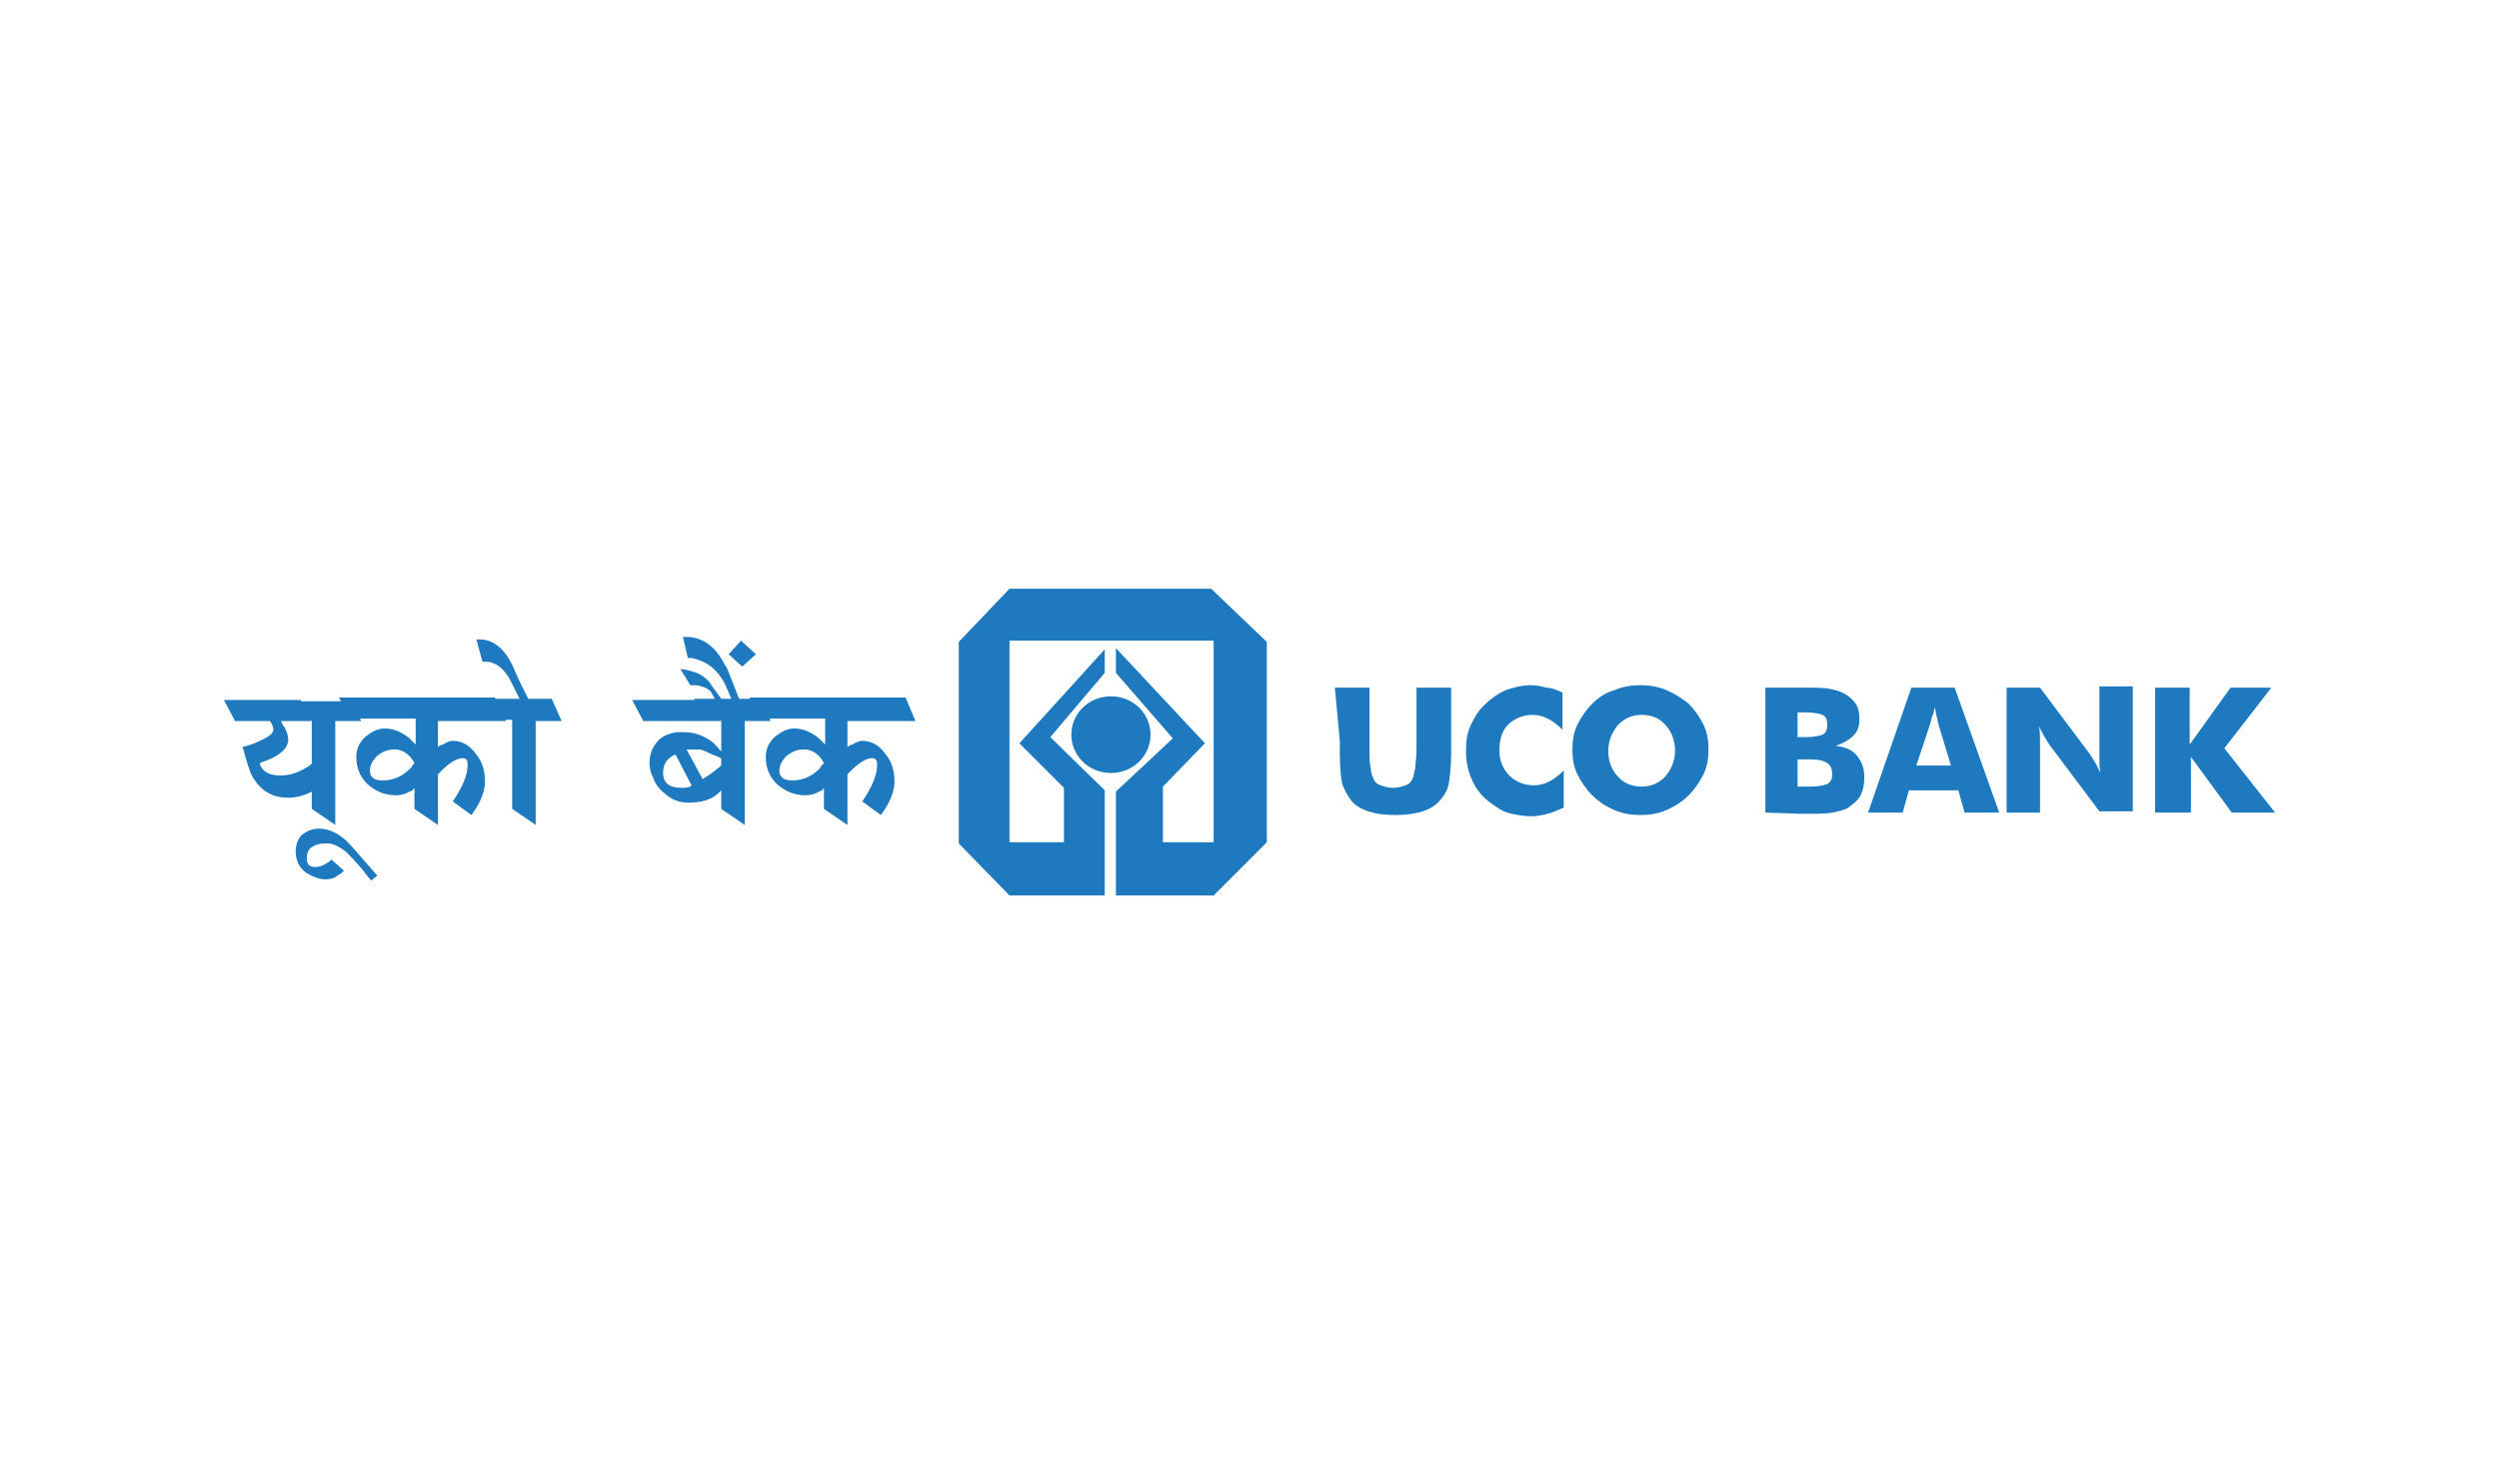<?xml version="1.0" encoding="utf-8"?>
<!-- Generator: Adobe Illustrator 26.0.1, SVG Export Plug-In . SVG Version: 6.00 Build 0)  -->
<svg version="1.1" id="Layer_1" xmlns="http://www.w3.org/2000/svg" xmlns:xlink="http://www.w3.org/1999/xlink" x="0px" y="0px"
	 viewBox="0 0 202 120" style="enable-background:new 0 0 202 120;" xml:space="preserve">
<style type="text/css">
	.st0{fill-rule:evenodd;clip-rule:evenodd;fill:#1E79BE;}
	.st1{fill:#1E79BE;}
</style>
<g>
	<path class="st0" d="M86.6,59.4c0-1.7,1.4-3.1,3.2-3.1s3.2,1.4,3.2,3.1s-1.4,3.1-3.2,3.1C88,62.5,86.6,61.1,86.6,59.4"/>
	<polyline class="st0" points="102.4,68.1 102.4,51.9 97.9,47.6 81.6,47.6 77.5,51.9 77.5,68.2 81.6,72.4 89.3,72.4 89.3,63.9 
		84.9,59.6 89.3,54.4 89.3,52.5 82.4,60.1 86,63.7 86,68.1 81.6,68.1 81.6,51.8 98.1,51.8 98.1,68.1 94,68.1 94,63.6 97.4,60.1 
		90.2,52.4 90.2,54.4 94.8,59.7 90.2,64 90.2,72.4 98.1,72.4 102.4,68.1 	"/>
	<path class="st1" d="M25.4,63.9c-0.7,0.4-1.4,0.6-2.1,0.6c-1.2,0-2.1-0.5-2.7-1.4c-0.3-0.4-0.5-1-0.7-1.7c-0.1-0.2-0.1-0.5-0.3-1
		c0.8-0.2,1.2-0.4,1.4-0.5c0.7-0.3,1.1-0.6,1.1-0.9c0-0.2-0.1-0.4-0.2-0.6l-0.1-0.1H19l-0.9-1.7h6.2l0.9,1.7h-2.5
		c0.1,0.2,0.2,0.4,0.3,0.5c0.2,0.4,0.3,0.7,0.3,1c0,0.6-0.5,1.1-1.3,1.5c-0.2,0.1-0.5,0.2-1,0.4c0,0.1,0.1,0.3,0.1,0.3
		c0.3,0.5,0.8,0.7,1.6,0.7c0.7,0,1.3-0.2,2-0.6c0.2-0.1,0.5-0.3,0.7-0.6L25.4,63.9L25.4,63.9z M29.2,58.3h-2.1v8.4l-1.9-1.3v-7.2
		h-1.2L23,56.7h5.3L29.2,58.3z M30.5,70.8l-0.5,0.4l-0.8-1c-0.5-0.6-0.9-1-1.2-1.3c-0.5-0.4-0.9-0.6-1.3-0.7c-0.1,0-0.2,0-0.3,0
		h-0.2c-0.4,0-0.7,0.1-1,0.3c-0.3,0.2-0.4,0.5-0.4,0.9c0,0.5,0.2,0.7,0.7,0.7c0.3,0,0.6-0.1,0.9-0.3c0,0,0.2-0.1,0.4-0.3l1,0.9
		c-0.2,0.2-0.3,0.3-0.4,0.3c-0.3,0.3-0.7,0.4-1.1,0.4c-0.5,0-1-0.2-1.5-0.5c-0.6-0.4-0.9-1-0.9-1.8c0-0.5,0.2-1,0.5-1.3
		c0.4-0.3,0.8-0.5,1.4-0.5c0.9,0,1.8,0.5,2.6,1.4L30.5,70.8z M40.9,58.3h-5.5v2.1c0.1-0.1,0.3-0.2,0.4-0.2c0.3-0.2,0.6-0.3,0.8-0.3
		c0.8,0,1.4,0.4,1.9,1.1c0.5,0.6,0.7,1.4,0.7,2.1c0,0.1,0,0.2,0,0.3c-0.1,0.9-0.5,1.7-1.1,2.5l-1.5-1.1c0.8-1.2,1.2-2.1,1.2-3
		c0-0.3-0.1-0.5-0.4-0.5c-0.5,0-1.1,0.4-1.8,1.1l-0.2,0.2v4.1l-1.9-1.3v-1.7c-0.1,0.2-0.3,0.3-0.4,0.3c-0.3,0.2-0.7,0.3-1.1,0.3
		c-0.9,0-1.6-0.3-2.3-0.9c-0.6-0.6-0.9-1.3-0.9-2.2c0-0.6,0.2-1.1,0.7-1.6c0.5-0.4,1-0.7,1.6-0.7c0.7,0,1.4,0.3,2,0.8
		c0.1,0.1,0.3,0.3,0.5,0.5v-2.1h-5.3l-0.9-1.7H40L40.9,58.3z M33.5,61.7c-0.3-0.6-0.8-1-1.4-1.1c-0.1,0-0.1,0-0.3,0
		c-0.5,0-0.9,0.2-1.3,0.5c-0.4,0.4-0.6,0.8-0.6,1.2c0,0.5,0.3,0.8,1,0.8c0.9,0,1.6-0.3,2.3-1C33.3,62,33.3,61.9,33.5,61.7z
		 M36.5,57.2c0.1,0.1,0,0.2-0.1,0.3c-0.1,0.1-0.2,0-0.3-0.1c0,0,0-0.1,0-0.2c0-0.1,0-0.1,0.1-0.1C36.3,57.1,36.4,57.1,36.5,57.2z
		 M42.9,56.9h-0.7l-0.9-1.8c-0.5-1-1.2-1.6-2.1-1.6h-0.1c0,0-0.1,0-0.1,0l-0.5-1.8c0.1,0,0.3,0,0.3,0c1.1,0,2.1,0.8,2.8,2.5
		c0.1,0.2,0.2,0.5,0.5,1.1L42.9,56.9z M45.4,58.3h-2.1v8.4l-1.9-1.3v-7.2h-1.2l-0.9-1.7h5.3L45.4,58.3z M58.3,58.3H52l-0.9-1.7h6.3
		L58.3,58.3z M58.5,63.7c-0.1,0.1-0.2,0.2-0.4,0.4c-0.6,0.6-1.5,0.8-2.5,0.8c-0.6,0-1.2-0.2-1.7-0.6c-0.5-0.4-0.9-0.8-1.1-1.4
		c-0.2-0.4-0.3-0.8-0.3-1.2c0-0.7,0.2-1.2,0.6-1.7c0.4-0.5,1-0.7,1.6-0.8c0.2,0,0.4,0,0.6,0c0.9,0,1.6,0.3,2.3,0.8
		c0.2,0.2,0.5,0.5,0.8,0.9v0.5c-0.3-0.2-0.5-0.3-0.6-0.3c-0.5-0.2-0.8-0.4-1.2-0.5c-0.1,0-0.2,0-0.3,0c-0.1,0-0.3,0-0.3,0
		c-0.2,0-0.4,0-0.5,0l1.3,2.4c0,0,0.1-0.1,0.3-0.2c0.5-0.3,0.8-0.6,1.2-0.9c0,0,0.1-0.1,0.1-0.1L58.5,63.7L58.5,63.7z M55.9,63.5
		L54.6,61c-0.7,0.3-1,0.8-1,1.5c0,0.8,0.5,1.2,1.5,1.2c0.2,0,0.5,0,0.7-0.1C55.8,63.6,55.9,63.5,55.9,63.5z M58.6,56.9h-0.6
		l-0.5-0.9c-0.1-0.2-0.4-0.4-0.8-0.5c-0.3-0.1-0.5-0.1-0.6-0.1c-0.2,0-0.3,0-0.3,0L55,54.1c0.3,0,0.7,0.1,1.3,0.3
		c0.5,0.2,1,0.6,1.2,1L58.6,56.9z M59.9,56.9h-0.6l-0.8-1.8c-0.1-0.1-0.1-0.2-0.2-0.3c-0.6-0.9-1.4-1.4-2.4-1.6c-0.1,0-0.2,0-0.3,0
		l-0.4-1.7h0.5c1.1,0.1,2,0.7,2.7,1.9c0.1,0.2,0.2,0.4,0.4,0.7L59.9,56.9z M62.3,58.3h-2.1v8.4l-1.9-1.3v-7.2H57l-0.9-1.7h5.3
		L62.3,58.3z M61.1,52.9l-1.1,1l-1.1-1l1-1.1L61.1,52.9z M74,58.3h-5.5v2.1c0.1-0.1,0.3-0.2,0.4-0.2c0.3-0.2,0.6-0.3,0.8-0.3
		c0.8,0,1.4,0.4,1.9,1.1c0.5,0.6,0.7,1.4,0.7,2.1c0,0.1,0,0.2,0,0.3c-0.1,0.9-0.5,1.7-1.1,2.5l-1.5-1.1c0.8-1.2,1.2-2.1,1.2-3
		c0-0.3-0.1-0.5-0.4-0.5c-0.5,0-1.1,0.4-1.8,1.1l-0.2,0.2v4.1l-1.9-1.3v-1.7c-0.1,0.2-0.3,0.3-0.4,0.3c-0.3,0.2-0.7,0.3-1.1,0.3
		c-0.9,0-1.6-0.3-2.3-0.9c-0.6-0.6-0.9-1.3-0.9-2.2c0-0.6,0.2-1.1,0.7-1.6c0.5-0.4,1-0.7,1.6-0.7c0.7,0,1.4,0.3,2,0.8
		c0.1,0.1,0.3,0.3,0.5,0.5v-2.1h-5.2l-0.9-1.7h12.6L74,58.3z M66.6,61.7c-0.3-0.6-0.8-1-1.4-1.1c-0.1,0-0.1,0-0.3,0
		c-0.5,0-0.9,0.2-1.3,0.5c-0.4,0.4-0.6,0.8-0.6,1.2c0,0.5,0.3,0.8,1,0.8c0.9,0,1.6-0.3,2.3-1C66.3,62,66.4,61.9,66.6,61.7z
		 M69.5,57.2c0.1,0.1,0,0.2-0.1,0.3c-0.1,0.1-0.2,0-0.3-0.1c0,0,0-0.1,0-0.2c0-0.1,0-0.1,0.1-0.1C69.4,57.1,69.5,57.1,69.5,57.2z"/>
	<path class="st1" d="M107.9,55.6h2.8v4.9c0,0.7,0,1.2,0.1,1.6c0,0.3,0.1,0.6,0.2,0.8c0.1,0.3,0.3,0.5,0.6,0.6
		c0.3,0.1,0.6,0.2,1,0.2c0.4,0,0.7-0.1,1-0.2c0.3-0.1,0.5-0.3,0.6-0.6c0.1-0.2,0.1-0.5,0.2-0.8c0-0.3,0.1-0.8,0.1-1.6v-0.7v-4.2h2.8
		v5.3c0,1.1-0.1,1.9-0.2,2.5c-0.1,0.5-0.4,1-0.7,1.3c-0.3,0.4-0.8,0.7-1.4,0.9c-0.6,0.2-1.4,0.3-2.2,0.3c-0.9,0-1.6-0.1-2.2-0.3
		c-0.6-0.2-1.1-0.5-1.4-0.9c-0.3-0.4-0.5-0.8-0.7-1.3c-0.1-0.5-0.2-1.3-0.2-2.5v-1L107.9,55.6L107.9,55.6z M126.3,56v3
		c-0.4-0.4-0.8-0.7-1.2-0.9c-0.4-0.2-0.8-0.3-1.2-0.3c-0.8,0-1.5,0.3-2,0.8c-0.5,0.5-0.7,1.2-0.7,2.1c0,0.8,0.3,1.5,0.8,2
		c0.5,0.5,1.2,0.8,2,0.8c0.4,0,0.8-0.1,1.2-0.3s0.8-0.5,1.2-0.9v3c-0.5,0.2-0.9,0.4-1.3,0.5c-0.4,0.1-0.9,0.2-1.3,0.2
		c-0.6,0-1.1-0.1-1.6-0.2c-0.5-0.1-0.9-0.3-1.3-0.6c-0.8-0.5-1.4-1.1-1.8-1.9c-0.4-0.8-0.6-1.6-0.6-2.6c0-0.8,0.1-1.5,0.4-2.1
		c0.3-0.6,0.6-1.2,1.2-1.7c0.5-0.5,1-0.8,1.6-1.1c0.6-0.2,1.3-0.4,2-0.4c0.5,0,0.9,0.1,1.3,0.2C125.4,55.6,125.9,55.8,126.3,56z
		 M138.1,60.6c0,0.7-0.1,1.4-0.4,2c-0.3,0.6-0.7,1.2-1.2,1.7c-0.5,0.5-1.1,0.9-1.8,1.2c-0.7,0.3-1.4,0.4-2.1,0.4
		c-0.7,0-1.4-0.1-2.1-0.4s-1.3-0.7-1.8-1.2c-0.5-0.5-0.9-1.1-1.2-1.7c-0.3-0.6-0.4-1.3-0.4-2c0-0.7,0.1-1.4,0.4-2
		c0.3-0.6,0.7-1.2,1.2-1.7c0.5-0.5,1.1-0.9,1.8-1.1c0.7-0.3,1.4-0.4,2.1-0.4c0.7,0,1.4,0.1,2.1,0.4c0.7,0.3,1.3,0.7,1.8,1.1
		c0.5,0.5,0.9,1.1,1.2,1.7C138,59.2,138.1,59.9,138.1,60.6z M132.7,63.6c0.8,0,1.4-0.3,1.9-0.8c0.5-0.6,0.8-1.3,0.8-2.1
		s-0.3-1.6-0.8-2.1c-0.5-0.6-1.2-0.8-1.9-0.8c-0.8,0-1.4,0.3-1.9,0.8c-0.5,0.6-0.8,1.3-0.8,2.1c0,0.9,0.3,1.6,0.8,2.1
		C131.2,63.3,131.9,63.6,132.7,63.6z M142.7,65.7V55.6h2.8c1.2,0,2,0,2.4,0.1c0.5,0.1,0.9,0.2,1.2,0.4c0.4,0.2,0.7,0.5,0.9,0.8
		c0.2,0.3,0.3,0.7,0.3,1.2c0,0.6-0.1,1-0.5,1.4c-0.3,0.3-0.8,0.6-1.4,0.8c0.7,0.1,1.3,0.3,1.7,0.8c0.4,0.5,0.6,1,0.6,1.8
		c0,0.5-0.1,1-0.3,1.4c-0.2,0.4-0.6,0.7-1,1c-0.3,0.2-0.8,0.3-1.3,0.4c-0.5,0.1-1.4,0.1-2.5,0.1L142.7,65.7L142.7,65.7z M145.3,59.6
		h0.6c0.7,0,1.2-0.1,1.4-0.2c0.3-0.1,0.4-0.4,0.4-0.8c0-0.4-0.1-0.7-0.4-0.8c-0.2-0.1-0.7-0.2-1.4-0.2h-0.6L145.3,59.6L145.3,59.6z
		 M145.3,63.6h1c0.7,0,1.1-0.1,1.4-0.2c0.3-0.2,0.4-0.4,0.4-0.8c0-0.4-0.1-0.7-0.4-0.9c-0.3-0.2-0.7-0.3-1.4-0.3h-1V63.6z M151,65.7
		l3.5-10.1h3.5l3.6,10.1h-2.8l-0.5-1.8h-4l-0.5,1.8H151z M154.9,61.9h2.8l-1-3.3c0-0.1-0.1-0.3-0.1-0.5c-0.1-0.2-0.1-0.5-0.2-0.9
		c-0.1,0.3-0.1,0.5-0.2,0.7c-0.1,0.2-0.1,0.4-0.2,0.7L154.9,61.9z M162.2,65.7V55.6h2.7l3.9,5.2c0.1,0.1,0.2,0.3,0.4,0.6
		c0.2,0.3,0.4,0.7,0.6,1.1c-0.1-0.4-0.1-0.8-0.1-1.1c0-0.3,0-0.6,0-0.9v-5h2.7v10.1h-2.7l-3.9-5.2c-0.1-0.1-0.2-0.3-0.4-0.6
		c-0.2-0.3-0.4-0.7-0.6-1.1c0.1,0.4,0.1,0.8,0.1,1.1c0,0.3,0,0.6,0,0.9v5L162.2,65.7L162.2,65.7z M174.2,65.7V55.6h2.8v4.6l3.3-4.6
		h3.3l-3.8,4.9l4.1,5.2h-3.5l-3.3-4.5v4.5H174.2z"/>
</g>
</svg>
